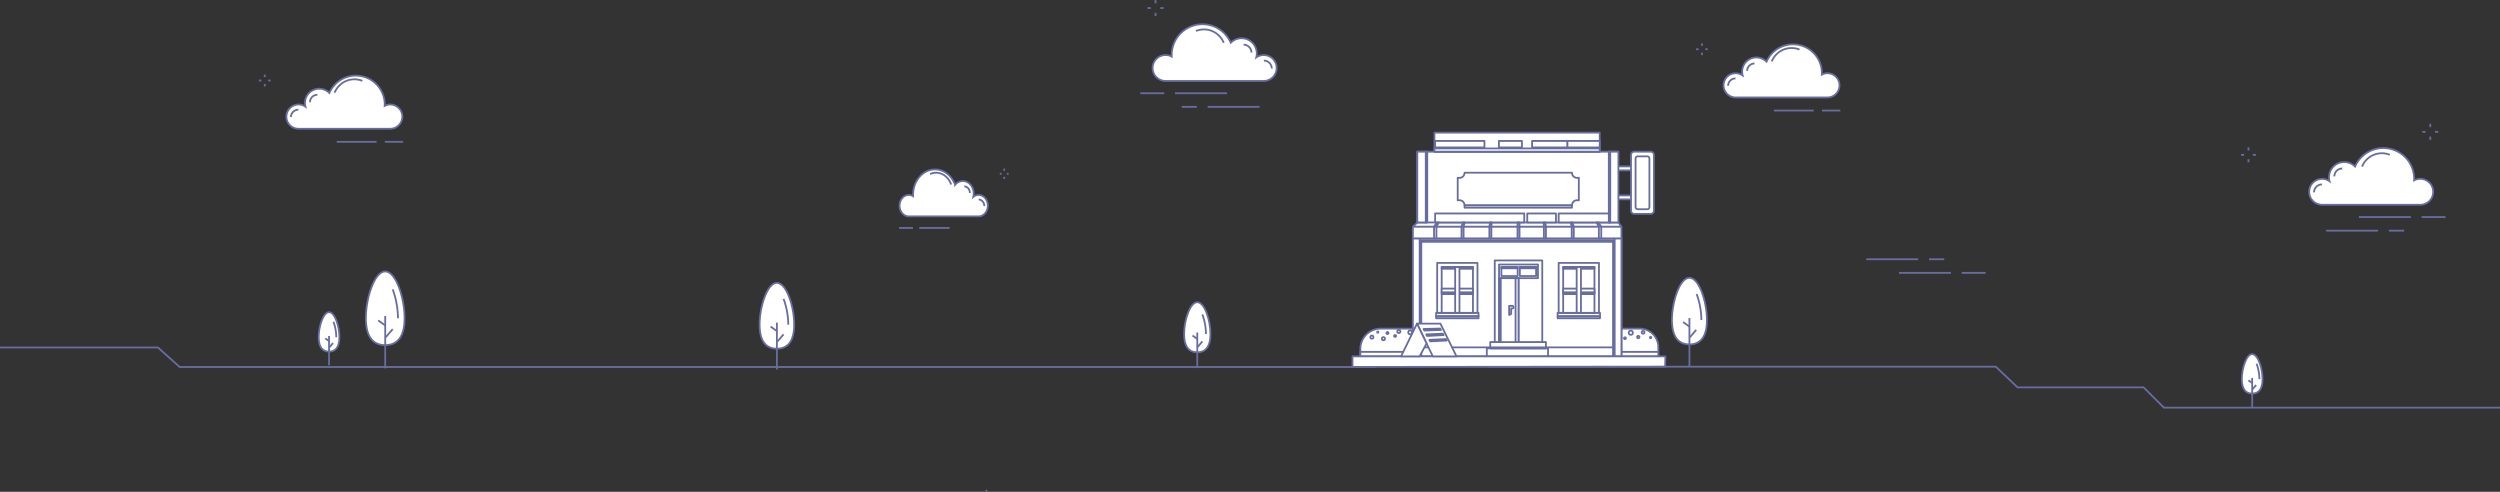 <svg id="b0c64e88-ef63-47f6-a09d-22ee9337bdd6" data-name="Layer 1" xmlns="http://www.w3.org/2000/svg" width="26.667in" height="5.246in" viewBox="0 0 1920 377.706"><rect x="0" y="0" width="1920" height="377.706" fill="#333333" stroke="none"/><title>Retail-LineArt</title><path d="M846.717,432.536" transform="translate(-58.686 -52.632)" style="fill:none;stroke:#686da0;stroke-linecap:round;stroke-linejoin:round;stroke-width:1.4px"/><line x1="757.223" y1="377.25" x2="757.993" y2="376.353" style="fill:#fff;stroke:#686da0;stroke-miterlimit:10;stroke-width:1.4px"/><polyline points="1056.552 281.858 137.974 281.858 121.283 266.886 34.493 266.886 0 266.886" style="fill:none;stroke:#686da0;stroke-miterlimit:10;stroke-width:1.4px"/><path d="M1200.694,334.25H1591.47l16.69,15.867h96.804l15.578,15.578h258.144" transform="translate(-58.686 -52.632)" style="fill:none;stroke:#686da0;stroke-miterlimit:10;stroke-width:1.4px"/><path d="M1462.206,108.857a9.265,9.265,0,0,0-4.34,1.076c.021-.345.032-.703.032-1.076a22.177,22.177,0,0,0-42.511-8.85,10.949,10.949,0,0,0-18.36,10.534,9.31,9.31,0,1,0-5.332,16.941h70.511a9.313,9.313,0,0,0,0-18.625Z" transform="translate(-58.686 -52.632)" style="fill:#fff;stroke:#686da0;stroke-miterlimit:10;stroke-width:1.4px"/><path d="M1400.499,107.081a5.672,5.672,0,0,1,5.672-5.672" transform="translate(-58.686 -52.632)" style="fill:#fff;stroke:#686da0;stroke-miterlimit:10;stroke-width:1.4px"/><path d="M1385.889,118.533a5.672,5.672,0,0,1,5.672-5.672" transform="translate(-58.686 -52.632)" style="fill:#fff;stroke:#686da0;stroke-miterlimit:10;stroke-width:1.4px"/><path d="M1419.409,99.792a16.378,16.378,0,0,1,21.307-9.083" transform="translate(-58.686 -52.632)" style="fill:#fff;stroke:#686da0;stroke-miterlimit:10;stroke-width:1.4px"/><path d="M953.933,94.918a9.89,9.89,0,0,1,4.632,1.149c-.022-.369-.034-.751-.034-1.149a23.672,23.672,0,0,1,45.377-9.446,11.688,11.688,0,0,1,19.598,11.244,9.938,9.938,0,1,1,5.692,18.083h-75.265a9.941,9.941,0,1,1,0-19.881Z" transform="translate(-58.686 -52.632)" style="fill:#fff;stroke:#686da0;stroke-miterlimit:10;stroke-width:1.4px"/><path d="M1019.801,93.022a6.054,6.054,0,0,0-6.054-6.054" transform="translate(-58.686 -52.632)" style="fill:#fff;stroke:#686da0;stroke-miterlimit:10;stroke-width:1.4px"/><path d="M1035.396,105.246a6.054,6.054,0,0,0-6.054-6.054" transform="translate(-58.686 -52.632)" style="fill:#fff;stroke:#686da0;stroke-miterlimit:10;stroke-width:1.4px"/><path d="M998.513,85.504a16.378,16.378,0,0,0-21.307-9.083" transform="translate(-58.686 -52.632)" style="fill:#fff;stroke:#686da0;stroke-miterlimit:10;stroke-width:1.4px"/><line x1="902.398" y1="71.616" x2="942.298" y2="71.616" style="fill:#fff;stroke:#686da0;stroke-miterlimit:10;stroke-width:1.4px"/><line x1="875.746" y1="71.616" x2="894.138" y2="71.616" style="fill:#fff;stroke:#686da0;stroke-miterlimit:10;stroke-width:1.4px"/><line x1="927.492" y1="82.059" x2="967.392" y2="82.059" style="fill:#fff;stroke:#686da0;stroke-miterlimit:10;stroke-width:1.4px"/><line x1="907.542" y1="82.059" x2="919.231" y2="82.059" style="fill:#fff;stroke:#686da0;stroke-miterlimit:10;stroke-width:1.4px"/><line x1="1498.325" y1="209.551" x2="1458.425" y2="209.551" style="fill:#fff;stroke:#686da0;stroke-miterlimit:10;stroke-width:1.4px"/><line x1="1524.977" y1="209.551" x2="1506.586" y2="209.551" style="fill:#fff;stroke:#686da0;stroke-miterlimit:10;stroke-width:1.4px"/><line x1="1473.232" y1="199.108" x2="1433.332" y2="199.108" style="fill:#fff;stroke:#686da0;stroke-miterlimit:10;stroke-width:1.4px"/><line x1="1493.182" y1="199.108" x2="1481.492" y2="199.108" style="fill:#fff;stroke:#686da0;stroke-miterlimit:10;stroke-width:1.4px"/><line x1="1392.931" y1="84.895" x2="1362.344" y2="84.895" style="fill:#fff;stroke:#686da0;stroke-miterlimit:10;stroke-width:1.4px"/><line x1="1413.362" y1="84.895" x2="1399.263" y2="84.895" style="fill:#fff;stroke:#686da0;stroke-miterlimit:10;stroke-width:1.4px"/><line x1="887.45" y1="0.001" x2="887.455" y2="2.569" style="fill:#fff;stroke:#686da0;stroke-miterlimit:10;stroke-width:1.4px"/><line x1="881.285" y1="6.187" x2="883.853" y2="6.182" style="fill:#fff;stroke:#686da0;stroke-miterlimit:10;stroke-width:1.4px"/><line x1="887.471" y1="12.352" x2="887.466" y2="9.784" style="fill:#fff;stroke:#686da0;stroke-miterlimit:10;stroke-width:1.4px"/><line x1="893.636" y1="6.166" x2="891.068" y2="6.17" style="fill:#fff;stroke:#686da0;stroke-miterlimit:10;stroke-width:1.4px"/><line x1="1307.085" y1="33.323" x2="1307.088" y2="35.192" style="fill:#fff;stroke:#686da0;stroke-miterlimit:10;stroke-width:1.4px"/><line x1="1302.596" y1="37.826" x2="1304.466" y2="37.823" style="fill:#fff;stroke:#686da0;stroke-miterlimit:10;stroke-width:1.4px"/><line x1="1307.1" y1="42.315" x2="1307.096" y2="40.445" style="fill:#fff;stroke:#686da0;stroke-miterlimit:10;stroke-width:1.4px"/><line x1="1311.588" y1="37.811" x2="1309.719" y2="37.814" style="fill:#fff;stroke:#686da0;stroke-miterlimit:10;stroke-width:1.4px"/><path d="M358.461,132.886a9.265,9.265,0,0,0-4.34,1.076c.021-.345.032-.703.032-1.076a22.177,22.177,0,0,0-42.511-8.85,10.949,10.949,0,0,0-18.36,10.534,9.31,9.31,0,1,0-5.332,16.941h70.511a9.313,9.313,0,0,0,0-18.625Z" transform="translate(-58.686 -52.632)" style="fill:#fff;stroke:#686da0;stroke-miterlimit:10;stroke-width:1.4px"/><path d="M296.754,131.11a5.672,5.672,0,0,1,5.672-5.672" transform="translate(-58.686 -52.632)" style="fill:#fff;stroke:#686da0;stroke-miterlimit:10;stroke-width:1.4px"/><path d="M282.144,142.562a5.672,5.672,0,0,1,5.672-5.672" transform="translate(-58.686 -52.632)" style="fill:#fff;stroke:#686da0;stroke-miterlimit:10;stroke-width:1.4px"/><path d="M315.665,123.821a16.378,16.378,0,0,1,21.307-9.083" transform="translate(-58.686 -52.632)" style="fill:#fff;stroke:#686da0;stroke-miterlimit:10;stroke-width:1.4px"/><line x1="289.186" y1="108.923" x2="258.6" y2="108.923" style="fill:#fff;stroke:#686da0;stroke-miterlimit:10;stroke-width:1.4px"/><line x1="309.617" y1="108.923" x2="295.519" y2="108.923" style="fill:#fff;stroke:#686da0;stroke-miterlimit:10;stroke-width:1.4px"/><line x1="203.34" y1="57.352" x2="203.343" y2="59.221" style="fill:#fff;stroke:#686da0;stroke-miterlimit:10;stroke-width:1.4px"/><line x1="198.851" y1="61.855" x2="200.721" y2="61.852" style="fill:#fff;stroke:#686da0;stroke-miterlimit:10;stroke-width:1.4px"/><line x1="203.355" y1="66.344" x2="203.352" y2="64.474" style="fill:#fff;stroke:#686da0;stroke-miterlimit:10;stroke-width:1.4px"/><line x1="207.843" y1="61.84" x2="205.974" y2="61.843" style="fill:#fff;stroke:#686da0;stroke-miterlimit:10;stroke-width:1.4px"/><path d="M988.31,309.17c0,10.63-4.528,14.055-10.114,14.055s-10.114-3.425-10.114-14.055,4.528-24.439,10.114-24.439S988.31,298.54,988.31,309.17Z" transform="translate(-58.686 -52.632)" style="fill:#fff;stroke:#686da0;stroke-miterlimit:10;stroke-width:1.4px"/><line x1="919.509" y1="255.363" x2="919.509" y2="282.719" style="fill:#fff;stroke:#686da0;stroke-miterlimit:10;stroke-width:1.4px"/><line x1="919.509" y1="260.288" x2="915.833" y2="257.68" style="fill:#fff;stroke:#686da0;stroke-miterlimit:10;stroke-width:1.4px"/><line x1="919.737" y1="266.502" x2="923.413" y2="262.224" style="fill:#fff;stroke:#686da0;stroke-miterlimit:10;stroke-width:1.4px"/><path d="M982.1,294.111a42.176,42.176,0,0,1,2.012,7.37,43.624,43.624,0,0,1,.739,7.689" transform="translate(-58.686 -52.632)" style="fill:#fff;stroke:#686da0;stroke-miterlimit:10;stroke-width:1.4px"/><path d="M1917.349,190.006a9.89,9.89,0,0,0-4.632,1.149c.022-.369.034-.751.034-1.149a23.672,23.672,0,0,0-45.377-9.446,11.688,11.688,0,0,0-19.598,11.244,9.938,9.938,0,1,0-5.692,18.083h75.265a9.941,9.941,0,1,0,0-19.881Z" transform="translate(-58.686 -52.632)" style="fill:#fff;stroke:#686da0;stroke-miterlimit:10;stroke-width:1.4px"/><path d="M1851.481,188.111a6.054,6.054,0,0,1,6.054-6.054" transform="translate(-58.686 -52.632)" style="fill:#fff;stroke:#686da0;stroke-miterlimit:10;stroke-width:1.4px"/><path d="M1835.886,200.335a6.054,6.054,0,0,1,6.054-6.054" transform="translate(-58.686 -52.632)" style="fill:#fff;stroke:#686da0;stroke-miterlimit:10;stroke-width:1.4px"/><path d="M1872.768,180.592a16.378,16.378,0,0,1,21.307-9.083" transform="translate(-58.686 -52.632)" style="fill:#fff;stroke:#686da0;stroke-miterlimit:10;stroke-width:1.4px"/><line x1="1851.511" y1="166.705" x2="1811.611" y2="166.705" style="fill:#fff;stroke:#686da0;stroke-miterlimit:10;stroke-width:1.4px"/><line x1="1878.163" y1="166.705" x2="1859.772" y2="166.705" style="fill:#fff;stroke:#686da0;stroke-miterlimit:10;stroke-width:1.4px"/><line x1="1826.418" y1="177.147" x2="1786.518" y2="177.147" style="fill:#fff;stroke:#686da0;stroke-miterlimit:10;stroke-width:1.4px"/><line x1="1846.368" y1="177.147" x2="1834.678" y2="177.147" style="fill:#fff;stroke:#686da0;stroke-miterlimit:10;stroke-width:1.4px"/><line x1="1866.459" y1="95.09" x2="1866.455" y2="97.657" style="fill:#fff;stroke:#686da0;stroke-miterlimit:10;stroke-width:1.4px"/><line x1="1872.624" y1="101.275" x2="1870.056" y2="101.271" style="fill:#fff;stroke:#686da0;stroke-miterlimit:10;stroke-width:1.4px"/><line x1="1866.439" y1="107.44" x2="1866.443" y2="104.872" style="fill:#fff;stroke:#686da0;stroke-miterlimit:10;stroke-width:1.4px"/><line x1="1860.273" y1="101.255" x2="1862.841" y2="101.259" style="fill:#fff;stroke:#686da0;stroke-miterlimit:10;stroke-width:1.4px"/><line x1="1726.846" y1="113.199" x2="1726.842" y2="115.574" style="fill:#fff;stroke:#686da0;stroke-miterlimit:10;stroke-width:1.4px"/><line x1="1732.548" y1="118.92" x2="1730.173" y2="118.916" style="fill:#fff;stroke:#686da0;stroke-miterlimit:10;stroke-width:1.4px"/><line x1="1726.827" y1="124.621" x2="1726.831" y2="122.247" style="fill:#fff;stroke:#686da0;stroke-miterlimit:10;stroke-width:1.4px"/><line x1="1721.126" y1="118.901" x2="1723.501" y2="118.905" style="fill:#fff;stroke:#686da0;stroke-miterlimit:10;stroke-width:1.4px"/><path d="M668.625,301.964c0,13.963-5.948,18.463-13.286,18.463s-13.286-4.5-13.286-18.463,5.948-32.103,13.286-32.103S668.625,288.001,668.625,301.964Z" transform="translate(-58.686 -52.632)" style="fill:#fff;stroke:#686da0;stroke-miterlimit:10;stroke-width:1.4px"/><line x1="596.653" y1="247.789" x2="596.653" y2="283.724" style="fill:#fff;stroke:#686da0;stroke-miterlimit:10;stroke-width:1.4px"/><line x1="596.653" y1="254.257" x2="591.824" y2="250.832" style="fill:#fff;stroke:#686da0;stroke-miterlimit:10;stroke-width:1.4px"/><line x1="596.952" y1="262.42" x2="601.782" y2="256.802" style="fill:#fff;stroke:#686da0;stroke-miterlimit:10;stroke-width:1.4px"/><path d="M660.468,282.183a55.403,55.403,0,0,1,2.642,9.681,57.306,57.306,0,0,1,.971,10.1" transform="translate(-58.686 -52.632)" style="fill:#fff;stroke:#686da0;stroke-miterlimit:10;stroke-width:1.4px"/><path d="M1796.321,343.833c0,8.371-3.566,11.068-7.964,11.068s-7.964-2.697-7.964-11.068,3.566-19.244,7.964-19.244S1796.321,335.463,1796.321,343.833Z" transform="translate(-58.686 -52.632)" style="fill:#fff;stroke:#686da0;stroke-miterlimit:10;stroke-width:1.4px"/><line x1="1729.67" y1="290.276" x2="1729.67" y2="312.764" style="fill:#fff;stroke:#686da0;stroke-miterlimit:10;stroke-width:1.4px"/><line x1="1729.67" y1="294.154" x2="1726.775" y2="292.101" style="fill:#fff;stroke:#686da0;stroke-miterlimit:10;stroke-width:1.4px"/><line x1="1729.849" y1="299.047" x2="1732.744" y2="295.679" style="fill:#fff;stroke:#686da0;stroke-miterlimit:10;stroke-width:1.4px"/><path d="M1791.75,331.975a33.212,33.212,0,0,1,1.584,5.803,34.352,34.352,0,0,1,.582,6.055" transform="translate(-58.686 -52.632)" style="fill:#fff;stroke:#686da0;stroke-miterlimit:10;stroke-width:1.4px"/><path d="M756.637,202.353a6.274,6.274,0,0,1,3.299.951c-.016-.305-.024-.621-.024-.951,0-10.823,7.547-19.596,16.857-19.596,6.918,0,12.86,4.846,15.458,11.776a7.771,7.771,0,0,1,5.917-2.872c4.597,0,8.323,4.332,8.323,9.675a11.168,11.168,0,0,1-.283,2.505,6.39,6.39,0,0,1,4.053-1.488c3.91,0,7.079,3.684,7.079,8.229s-3.169,8.229-7.079,8.229H756.637c-3.91,0-7.079-3.684-7.079-8.229S752.727,202.353,756.637,202.353Z" transform="translate(-58.686 -52.632)" style="fill:#fff;stroke:#686da0;stroke-miterlimit:10;stroke-width:1.4px"/><path d="M803.544,200.784c0-2.768-1.93-5.012-4.312-5.012" transform="translate(-58.686 -52.632)" style="fill:#fff;stroke:#686da0;stroke-miterlimit:10;stroke-width:1.4px"/><path d="M814.65,210.904c0-2.768-1.93-5.012-4.312-5.012" transform="translate(-58.686 -52.632)" style="fill:#fff;stroke:#686da0;stroke-miterlimit:10;stroke-width:1.4px"/><path d="M789.169,194.343c-2.566-7.416-9.817-11.009-16.197-8.026" transform="translate(-58.686 -52.632)" style="fill:#fff;stroke:#686da0;stroke-miterlimit:10;stroke-width:1.4px"/><line x1="706" y1="175.056" x2="729.251" y2="175.056" style="fill:#fff;stroke:#686da0;stroke-miterlimit:10;stroke-width:1.4px"/><line x1="690.469" y1="175.056" x2="701.186" y2="175.056" style="fill:#fff;stroke:#686da0;stroke-miterlimit:10;stroke-width:1.4px"/><line x1="771.257" y1="129.484" x2="771.254" y2="131.136" style="fill:#fff;stroke:#686da0;stroke-miterlimit:10;stroke-width:1.4px"/><line x1="774.669" y1="133.463" x2="773.248" y2="133.46" style="fill:#fff;stroke:#686da0;stroke-miterlimit:10;stroke-width:1.4px"/><line x1="771.245" y1="137.429" x2="771.248" y2="135.777" style="fill:#fff;stroke:#686da0;stroke-miterlimit:10;stroke-width:1.4px"/><line x1="767.834" y1="133.45" x2="769.255" y2="133.453" style="fill:#fff;stroke:#686da0;stroke-miterlimit:10;stroke-width:1.4px"/><path d="M369.408,297.022c0,15.633-6.66,20.671-14.874,20.671s-14.875-5.038-14.875-20.671,6.66-35.942,14.875-35.942S369.408,281.389,369.408,297.022Z" transform="translate(-58.686 -52.632)" style="fill:#fff;stroke:#686da0;stroke-miterlimit:10;stroke-width:1.4px"/><line x1="295.847" y1="242.662" x2="295.847" y2="282.894" style="fill:#fff;stroke:#686da0;stroke-miterlimit:10;stroke-width:1.4px"/><line x1="295.847" y1="249.905" x2="290.44" y2="246.07" style="fill:#fff;stroke:#686da0;stroke-miterlimit:10;stroke-width:1.4px"/><line x1="296.181" y1="259.043" x2="301.589" y2="252.753" style="fill:#fff;stroke:#686da0;stroke-miterlimit:10;stroke-width:1.4px"/><path d="M360.275,274.876a62.029,62.029,0,0,1,2.958,10.839,64.159,64.159,0,0,1,1.087,11.308" transform="translate(-58.686 -52.632)" style="fill:#fff;stroke:#686da0;stroke-miterlimit:10;stroke-width:1.4px"/><path d="M319.355,311.596c0,8.371-3.566,11.068-7.964,11.068s-7.964-2.697-7.964-11.068,3.566-19.244,7.964-19.244S319.355,303.226,319.355,311.596Z" transform="translate(-58.686 -52.632)" style="fill:#fff;stroke:#686da0;stroke-miterlimit:10;stroke-width:1.4px"/><line x1="252.704" y1="258.039" x2="252.704" y2="280.527" style="fill:#fff;stroke:#686da0;stroke-miterlimit:10;stroke-width:1.4px"/><line x1="252.704" y1="261.917" x2="249.809" y2="259.864" style="fill:#fff;stroke:#686da0;stroke-miterlimit:10;stroke-width:1.4px"/><line x1="252.883" y1="266.81" x2="255.778" y2="263.442" style="fill:#fff;stroke:#686da0;stroke-miterlimit:10;stroke-width:1.4px"/><path d="M314.784,299.738a33.212,33.212,0,0,1,1.584,5.803,34.353,34.353,0,0,1,.582,6.055" transform="translate(-58.686 -52.632)" style="fill:#fff;stroke:#686da0;stroke-miterlimit:10;stroke-width:1.4px"/><rect x="1242.284" y="127.787" width="13.628" height="3.054" style="fill:#fff;stroke:#686da0;stroke-linecap:round;stroke-linejoin:round;stroke-width:1.4px"/><rect x="1242.284" y="150.068" width="13.628" height="3.053" style="fill:#fff;stroke:#686da0;stroke-linecap:round;stroke-linejoin:round;stroke-width:1.4px"/><path d="M1255.093,116.481h12.667a2.474,2.474,0,0,1,2.474,2.474v42.832a2.474,2.474,0,0,1-2.474,2.474h-12.668a2.474,2.474,0,0,1-2.474-2.474V118.955a2.474,2.474,0,0,1,2.474-2.474Z" style="fill:#fff;stroke:#686da0;stroke-linecap:round;stroke-linejoin:round;stroke-width:1.4px"/><rect x="1256.118" y="120.071" width="10.619" height="40.601" rx="1.554" style="fill:#fff;stroke:#686da0;stroke-linecap:round;stroke-linejoin:round;stroke-width:1.4px"/><path d="M1103.429,326.319v-5.694a15.597,15.597,0,0,1,15.597-15.597H1317.997a14.285,14.285,0,0,1,14.285,14.285v7.006Z" transform="translate(-58.686 -52.632)" style="fill:#fff;stroke:#686da0;stroke-linecap:round;stroke-linejoin:round;stroke-width:1.4px"/><rect x="1044.743" y="270.228" width="228.853" height="3.459" style="fill:#fff;stroke:#686da0;stroke-linecap:round;stroke-linejoin:round;stroke-width:1.4px"/><rect x="1085.097" y="183.077" width="160.177" height="90.61" style="fill:#fff;stroke:#686da0;stroke-linecap:round;stroke-linejoin:round;stroke-width:1.4px"/><rect x="1090.295" y="266.769" width="149.779" height="6.918" style="fill:#fff;stroke:#686da0;stroke-linecap:round;stroke-linejoin:round;stroke-width:1.4px"/><rect x="1090.295" y="178.82" width="149.779" height="6.918" style="fill:#fff;stroke:#686da0;stroke-linecap:round;stroke-linejoin:round;stroke-width:1.4px"/><rect x="1090.295" y="184.617" width="1.257" height="89.07" style="fill:#fff;stroke:#686da0;stroke-linecap:round;stroke-linejoin:round;stroke-width:1.4px"/><rect x="1238.818" y="184.617" width="1.257" height="89.07" style="fill:#fff;stroke:#686da0;stroke-linecap:round;stroke-linejoin:round;stroke-width:1.4px"/><rect x="1085.92" y="183.077" width="157.516" height="1.54" style="fill:#fff;stroke:#686da0;stroke-linecap:round;stroke-linejoin:round;stroke-width:1.4px"/><rect x="1085.097" y="183.077" width="5.199" height="90.61" style="fill:#fff;stroke:#686da0;stroke-linecap:round;stroke-linejoin:round;stroke-width:1.4px"/><rect x="1240.075" y="183.077" width="5.199" height="90.61" style="fill:#fff;stroke:#686da0;stroke-linecap:round;stroke-linejoin:round;stroke-width:1.4px"/><rect x="1141.872" y="267.498" width="47.038" height="6.189" style="fill:#fff;stroke:#686da0;stroke-linecap:round;stroke-linejoin:round;stroke-width:1.4px"/><rect x="1144.513" y="262.712" width="42.747" height="4.786" style="fill:#fff;stroke:#686da0;stroke-linecap:round;stroke-linejoin:round;stroke-width:1.4px"/><rect x="1147.979" y="199.994" width="36.475" height="62.717" style="fill:#fff;stroke:#686da0;stroke-linecap:round;stroke-linejoin:round;stroke-width:1.4px"/><polygon points="1085.097 174.165 1095.742 163.767 1237.847 163.767 1245.274 174.165 1085.097 174.165" style="fill:#fff;stroke:#686da0;stroke-linecap:round;stroke-linejoin:round;stroke-width:1.4px"/><rect x="1151.277" y="203.13" width="29.877" height="10.517" style="fill:#fff;stroke:#686da0;stroke-linecap:round;stroke-linejoin:round;stroke-width:1.4px"/><rect x="1153.056" y="205.05" width="12.497" height="6.932" style="fill:#fff;stroke:#686da0;stroke-linecap:round;stroke-linejoin:round;stroke-width:1.4px"/><rect x="1167.227" y="205.05" width="12.507" height="6.932" style="fill:#fff;stroke:#686da0;stroke-linecap:round;stroke-linejoin:round;stroke-width:1.4px"/><rect x="1088.483" y="116.481" width="153.801" height="54.376" style="fill:#fff;stroke:#686da0;stroke-linecap:round;stroke-linejoin:round;stroke-width:1.4px"/><rect x="1102.176" y="163.939" width="68.439" height="6.918" style="fill:#fff;stroke:#686da0;stroke-linecap:round;stroke-linejoin:round;stroke-width:1.4px"/><rect x="1172.935" y="163.939" width="22.04" height="6.918" style="fill:#fff;stroke:#686da0;stroke-linecap:round;stroke-linejoin:round;stroke-width:1.4px"/><rect x="1197.058" y="163.939" width="39.387" height="6.918" style="fill:#fff;stroke:#686da0;stroke-linecap:round;stroke-linejoin:round;stroke-width:1.4px"/><rect x="1094.983" y="116.481" width="1.162" height="54.376" style="fill:#fff;stroke:#686da0;stroke-linecap:round;stroke-linejoin:round;stroke-width:1.4px"/><rect x="1236.446" y="116.481" width="6.5" height="54.376" style="fill:#fff;stroke:#686da0;stroke-linecap:round;stroke-linejoin:round;stroke-width:1.4px"/><rect x="1235.568" y="116.481" width="1.108" height="54.376" style="fill:#fff;stroke:#686da0;stroke-linecap:round;stroke-linejoin:round;stroke-width:1.4px"/><path d="M1271.218,189.165v17.33c-5.268-.743-5.268,3.882-5.268,3.882h-82.48s0-4.625-5.268-3.882v-17.33c5.268.743,5.268-3.882,5.268-3.882h82.48a3.952,3.952,0,0,0,3.337,3.902h.01A6.615,6.615,0,0,0,1271.218,189.165Z" transform="translate(-58.686 -52.632)" style="fill:#fff;stroke:#686da0;stroke-linecap:round;stroke-linejoin:round;stroke-width:1.4px"/><polygon points="1278.806 281.546 1038.734 281.803 1038.719 273.687 1279.025 273.687 1278.806 281.546" style="fill:#fff;stroke:#686da0;stroke-linecap:round;stroke-linejoin:round;stroke-width:1.4px"/><rect x="1101.651" y="101.875" width="126.932" height="14.607" style="fill:#fff;stroke:#686da0;stroke-linecap:round;stroke-linejoin:round;stroke-width:1.4px"/><rect x="1196.254" y="240.266" width="32.555" height="2.599" style="fill:#fff;stroke:#686da0;stroke-linecap:round;stroke-linejoin:round;stroke-width:1.4px"/><rect x="1197.058" y="201.892" width="30.946" height="38.373" style="fill:#fff;stroke:#686da0;stroke-linecap:round;stroke-linejoin:round;stroke-width:1.4px"/><rect x="1200.524" y="205.049" width="24.014" height="35.217" style="fill:#fff;stroke:#686da0;stroke-linecap:round;stroke-linejoin:round;stroke-width:1.4px"/><rect x="1196.254" y="242.865" width="32.555" height="1.561" style="fill:#fff;stroke:#686da0;stroke-linecap:round;stroke-linejoin:round;stroke-width:1.4px"/><rect x="1200.524" y="205.049" width="24.014" height="1.375" style="fill:#fff;stroke:#686da0;stroke-linecap:round;stroke-linejoin:round;stroke-width:1.4px"/><rect x="1200.524" y="224.476" width="24.014" height="1.375" style="fill:#fff;stroke:#686da0;stroke-linecap:round;stroke-linejoin:round;stroke-width:1.4px"/><rect x="1200.524" y="221.643" width="24.014" height="2.833" style="fill:#fff;stroke:#686da0;stroke-linecap:round;stroke-linejoin:round;stroke-width:1.4px"/><rect x="1210.882" y="205.049" width="3.298" height="35.217" style="fill:#fff;stroke:#686da0;stroke-linecap:round;stroke-linejoin:round;stroke-width:1.4px"/><rect x="1102.947" y="240.266" width="32.555" height="2.599" style="fill:#fff;stroke:#686da0;stroke-linecap:round;stroke-linejoin:round;stroke-width:1.4px"/><rect x="1103.751" y="201.892" width="30.946" height="38.373" style="fill:#fff;stroke:#686da0;stroke-linecap:round;stroke-linejoin:round;stroke-width:1.4px"/><rect x="1107.217" y="205.049" width="24.014" height="35.217" style="fill:#fff;stroke:#686da0;stroke-linecap:round;stroke-linejoin:round;stroke-width:1.4px"/><rect x="1102.947" y="242.865" width="32.555" height="1.561" style="fill:#fff;stroke:#686da0;stroke-linecap:round;stroke-linejoin:round;stroke-width:1.4px"/><rect x="1107.217" y="205.049" width="24.014" height="1.375" style="fill:#fff;stroke:#686da0;stroke-linecap:round;stroke-linejoin:round;stroke-width:1.4px"/><rect x="1107.217" y="224.476" width="24.014" height="1.375" style="fill:#fff;stroke:#686da0;stroke-linecap:round;stroke-linejoin:round;stroke-width:1.4px"/><rect x="1107.217" y="221.643" width="24.014" height="2.833" style="fill:#fff;stroke:#686da0;stroke-linecap:round;stroke-linejoin:round;stroke-width:1.4px"/><rect x="1117.575" y="205.049" width="3.298" height="35.217" style="fill:#fff;stroke:#686da0;stroke-linecap:round;stroke-linejoin:round;stroke-width:1.4px"/><polygon points="1166.22 213.647 1166.22 262.715 1151.277 262.715 1151.28 213.647 1162.318 213.647 1162.318 213.647 1166.22 213.647" style="fill:#fff;stroke:#686da0;stroke-linecap:round;stroke-linejoin:round;stroke-width:1.4px"/><rect x="1163.946" y="213.647" width="2.274" height="49.068" style="fill:#fff;stroke:#686da0;stroke-linecap:round;stroke-linejoin:round;stroke-width:1.4px"/><rect x="1085.097" y="174.165" width="160.177" height="8.913" style="fill:#fff;stroke:#686da0;stroke-linecap:round;stroke-linejoin:round;stroke-width:1.4px"/><rect x="1153.054" y="205.049" width="12.499" height="1.004" style="fill:#fff;stroke:#686da0;stroke-linecap:round;stroke-linejoin:round;stroke-width:1.4px"/><rect x="1167.231" y="205.049" width="12.499" height="1.004" style="fill:#fff;stroke:#686da0;stroke-linecap:round;stroke-linejoin:round;stroke-width:1.4px"/><rect x="1144.513" y="266.769" width="42.747" height="0.729" style="fill:#fff;stroke:#686da0;stroke-linecap:round;stroke-linejoin:round;stroke-width:1.4px"/><rect x="1151.28" y="213.647" width="1.304" height="49.065" style="fill:#fff;stroke:#686da0;stroke-linecap:round;stroke-linejoin:round;stroke-width:1.4px"/><path d="M1220.133,287.533h-2.434v6.973s1.609-.289,1.568-1.279c-.041-.99,0-3.714,0-3.714h1.279s.536-.041.536-.949A1.074,1.074,0,0,0,1220.133,287.533Z" transform="translate(-58.686 -52.632)" style="fill:#fff;stroke:#686da0;stroke-linecap:round;stroke-linejoin:round;stroke-width:1.4px"/><rect x="1088.483" y="116.481" width="6.5" height="54.376" style="fill:#fff;stroke:#686da0;stroke-linecap:round;stroke-linejoin:round;stroke-width:1.4px"/><rect x="1151.155" y="108.229" width="17.66" height="4.999" style="fill:#fff;stroke:#686da0;stroke-linecap:round;stroke-linejoin:round;stroke-width:1.4px"/><rect x="1203.701" y="108.229" width="24.881" height="4.999" style="fill:#fff;stroke:#686da0;stroke-linecap:round;stroke-linejoin:round;stroke-width:1.4px"/><rect x="1176.646" y="108.229" width="26.993" height="4.999" style="fill:#fff;stroke:#686da0;stroke-linecap:round;stroke-linejoin:round;stroke-width:1.4px"/><rect x="1102.176" y="108.229" width="37.886" height="4.999" style="fill:#fff;stroke:#686da0;stroke-linecap:round;stroke-linejoin:round;stroke-width:1.4px"/><rect x="1101.651" y="113.982" width="126.932" height="2.499" style="fill:#fff;stroke:#686da0;stroke-linecap:round;stroke-linejoin:round;stroke-width:1.4px"/><rect x="1124.788" y="157.741" width="82.44" height="1.76" style="fill:#fff;stroke:#686da0;stroke-linecap:round;stroke-linejoin:round;stroke-width:1.4px"/><path d="M1321.659,307.848a1.073,1.073,0,1,1-1.073-1.073A1.073,1.073,0,0,1,1321.659,307.848Z" transform="translate(-58.686 -52.632)" style="fill:#fff;stroke:#686da0;stroke-linecap:round;stroke-linejoin:round;stroke-width:1.4px"/><circle cx="1258.187" cy="258.847" r="0.908" style="fill:#fff;stroke:#686da0;stroke-linecap:round;stroke-linejoin:round;stroke-width:1.4px"/><circle cx="1252.451" cy="255.546" r="1.609" style="fill:#fff;stroke:#686da0;stroke-linecap:round;stroke-linejoin:round;stroke-width:1.4px"/><path d="M1326.9,311.85a.536.536,0,1,1-.536-.536A.536.536,0,0,1,1326.9,311.85Z" transform="translate(-58.686 -52.632)" style="fill:#fff;stroke:#686da0;stroke-linecap:round;stroke-linejoin:round;stroke-width:1.4px"/><circle cx="1247.954" cy="259.755" r="0.743" style="fill:#fff;stroke:#686da0;stroke-linecap:round;stroke-linejoin:round;stroke-width:1.4px"/><circle cx="1053.612" cy="258.929" r="1.197" style="fill:#fff;stroke:#686da0;stroke-linecap:round;stroke-linejoin:round;stroke-width:1.4px"/><path d="M1122.346,312.758a1.197,1.197,0,1,1-1.196-1.197A1.196,1.196,0,0,1,1122.346,312.758Z" transform="translate(-58.686 -52.632)" style="fill:#fff;stroke:#686da0;stroke-linecap:round;stroke-linejoin:round;stroke-width:1.4px"/><path d="M1134.167,307.229a1.197,1.197,0,1,1-1.197-1.197A1.197,1.197,0,0,1,1134.167,307.229Z" transform="translate(-58.686 -52.632)" style="fill:#fff;stroke:#686da0;stroke-linecap:round;stroke-linejoin:round;stroke-width:1.4px"/><path d="M1125.028,308.425a.763.763,0,1,1-.763-.763A.763.763,0,0,1,1125.028,308.425Z" transform="translate(-58.686 -52.632)" style="fill:#fff;stroke:#686da0;stroke-linecap:round;stroke-linejoin:round;stroke-width:1.4px"/><circle cx="1071.417" cy="258.02" r="0.763" style="fill:#fff;stroke:#686da0;stroke-linecap:round;stroke-linejoin:round;stroke-width:1.4px"/><path d="M1117.291,307.724a.495.495,0,1,1-.495-.495A.495.495,0,0,1,1117.291,307.724Z" transform="translate(-58.686 -52.632)" style="fill:#fff;stroke:#686da0;stroke-linecap:round;stroke-linejoin:round;stroke-width:1.4px"/><path d="M1143.2,307.889a1.485,1.485,0,1,1-1.485-1.485A1.485,1.485,0,0,1,1143.2,307.889Z" transform="translate(-58.686 -52.632)" style="fill:#fff;stroke:#686da0;stroke-linecap:round;stroke-linejoin:round;stroke-width:1.4px"/><polygon points="1100.395 273.687 1088.264 248.559 1106.213 248.559 1118.591 273.687 1100.395 273.687" style="fill:#fff;stroke:#686da0;stroke-linecap:round;stroke-linejoin:round;stroke-width:1.4px"/><polygon points="1088.264 248.559 1076.009 273.687 1090.245 273.687 1095.593 263.741 1088.264 248.559" style="fill:#fff;stroke:#686da0;stroke-linecap:round;stroke-linejoin:round;stroke-width:1.4px"/><polygon points="1100.926 252.445 1101.421 253.584 1093.875 253.851 1093.301 252.643 1100.926 252.445" style="fill:#fff;stroke:#686da0;stroke-linecap:round;stroke-linejoin:round;stroke-width:1.4px"/><polygon points="1106.66 253.405 1102.253 253.564 1101.738 252.425 1106.046 252.316 1106.66 253.405" style="fill:#fff;stroke:#686da0;stroke-linecap:round;stroke-linejoin:round;stroke-width:1.4px"/><polygon points="1108.724 257.339 1108.091 256.261 1104.266 256.428 1104.266 256.428 1102.974 256.485 1102.974 256.484 1095.354 256.823 1095.951 258.02 1102.887 257.646 1102.887 257.646 1104.321 257.577 1104.321 257.578 1108.724 257.339" style="fill:#fff;stroke:#686da0;stroke-linecap:round;stroke-linejoin:round;stroke-width:1.4px"/><polygon points="1111.138 261.506 1110.504 260.428 1106.68 260.596 1106.68 260.596 1105.388 260.652 1105.388 260.651 1097.768 260.99 1098.364 262.187 1105.3 261.814 1105.3 261.814 1106.735 261.744 1106.735 261.746 1111.138 261.506" style="fill:#fff;stroke:#686da0;stroke-linecap:round;stroke-linejoin:round;stroke-width:1.4px"/><polygon points="1101.352 174.165 1103.483 170.857 1104.983 170.857 1103.167 174.165 1101.352 174.165" style="fill:#fff;stroke:#686da0;stroke-linecap:round;stroke-linejoin:round;stroke-width:1.4px"/><rect x="1101.352" y="174.165" width="1.816" height="8.913" style="fill:#fff;stroke:#686da0;stroke-linecap:round;stroke-linejoin:round;stroke-width:1.4px"/><polygon points="1123.44 170.857 1122.448 174.165 1124.015 174.165 1124.848 170.857 1123.44 170.857" style="fill:#fff;stroke:#686da0;stroke-linecap:round;stroke-linejoin:round;stroke-width:1.4px"/><rect x="1122.448" y="174.165" width="1.589" height="8.913" style="fill:#fff;stroke:#686da0;stroke-linecap:round;stroke-linejoin:round;stroke-width:1.4px"/><polygon points="1144.315 170.857 1143.836 174.165 1145.368 174.165 1145.631 170.857 1144.315 170.857" style="fill:#fff;stroke:#686da0;stroke-linecap:round;stroke-linejoin:round;stroke-width:1.4px"/><rect x="1143.836" y="174.165" width="1.532" height="8.913" style="fill:#fff;stroke:#686da0;stroke-linecap:round;stroke-linejoin:round;stroke-width:1.4px"/><polygon points="1229.755 174.165 1227.624 170.857 1226.124 170.857 1227.94 174.165 1229.755 174.165" style="fill:#fff;stroke:#686da0;stroke-linecap:round;stroke-linejoin:round;stroke-width:1.4px"/><rect x="1286.626" y="226.796" width="1.815" height="8.913" transform="translate(2516.381 409.873) rotate(180)" style="fill:#fff;stroke:#686da0;stroke-linecap:round;stroke-linejoin:round;stroke-width:1.4px"/><polygon points="1207.667 170.857 1208.659 174.165 1207.091 174.165 1206.259 170.857 1207.667 170.857" style="fill:#fff;stroke:#686da0;stroke-linecap:round;stroke-linejoin:round;stroke-width:1.4px"/><rect x="1207.071" y="174.165" width="1.588" height="8.913" style="fill:#fff;stroke:#686da0;stroke-linecap:round;stroke-linejoin:round;stroke-width:1.4px"/><polygon points="1186.792 170.857 1187.271 174.165 1185.74 174.165 1185.477 170.857 1186.792 170.857" style="fill:#fff;stroke:#686da0;stroke-linecap:round;stroke-linejoin:round;stroke-width:1.4px"/><rect x="1185.74" y="174.165" width="1.532" height="8.913" style="fill:#fff;stroke:#686da0;stroke-linecap:round;stroke-linejoin:round;stroke-width:1.4px"/><rect x="1165.454" y="174.165" width="1.532" height="8.913" style="fill:#fff;stroke:#686da0;stroke-linecap:round;stroke-linejoin:round;stroke-width:1.4px"/><rect x="1165.454" y="170.857" width="1.532" height="3.307" style="fill:#fff;stroke:#686da0;stroke-linecap:round;stroke-linejoin:round;stroke-width:1.4px"/><path d="M1369.614,298.459c0,14.131-6.02,18.685-13.445,18.685s-13.445-4.554-13.445-18.685,6.02-32.488,13.445-32.488S1369.614,284.328,1369.614,298.459Z" transform="translate(-58.686 -52.632)" style="fill:#fff;stroke:#686da0;stroke-miterlimit:10;stroke-width:1.4px"/><path d="M1361.693,278.44a56.062,56.062,0,0,1,2.674,9.797,57.995,57.995,0,0,1,.982,10.221" transform="translate(-58.686 -52.632)" style="fill:#fff;stroke:#686da0;stroke-miterlimit:10;stroke-width:1.4px"/><line x1="1297.483" y1="244.265" x2="1297.483" y2="281.865" style="fill:#fff;stroke:#686da0;stroke-miterlimit:10;stroke-width:1.4px"/><line x1="1297.483" y1="250.811" x2="1292.595" y2="247.345" style="fill:#fff;stroke:#686da0;stroke-miterlimit:10;stroke-width:1.4px"/><line x1="1297.785" y1="259.072" x2="1302.673" y2="253.386" style="fill:#fff;stroke:#686da0;stroke-miterlimit:10;stroke-width:1.4px"/></svg>